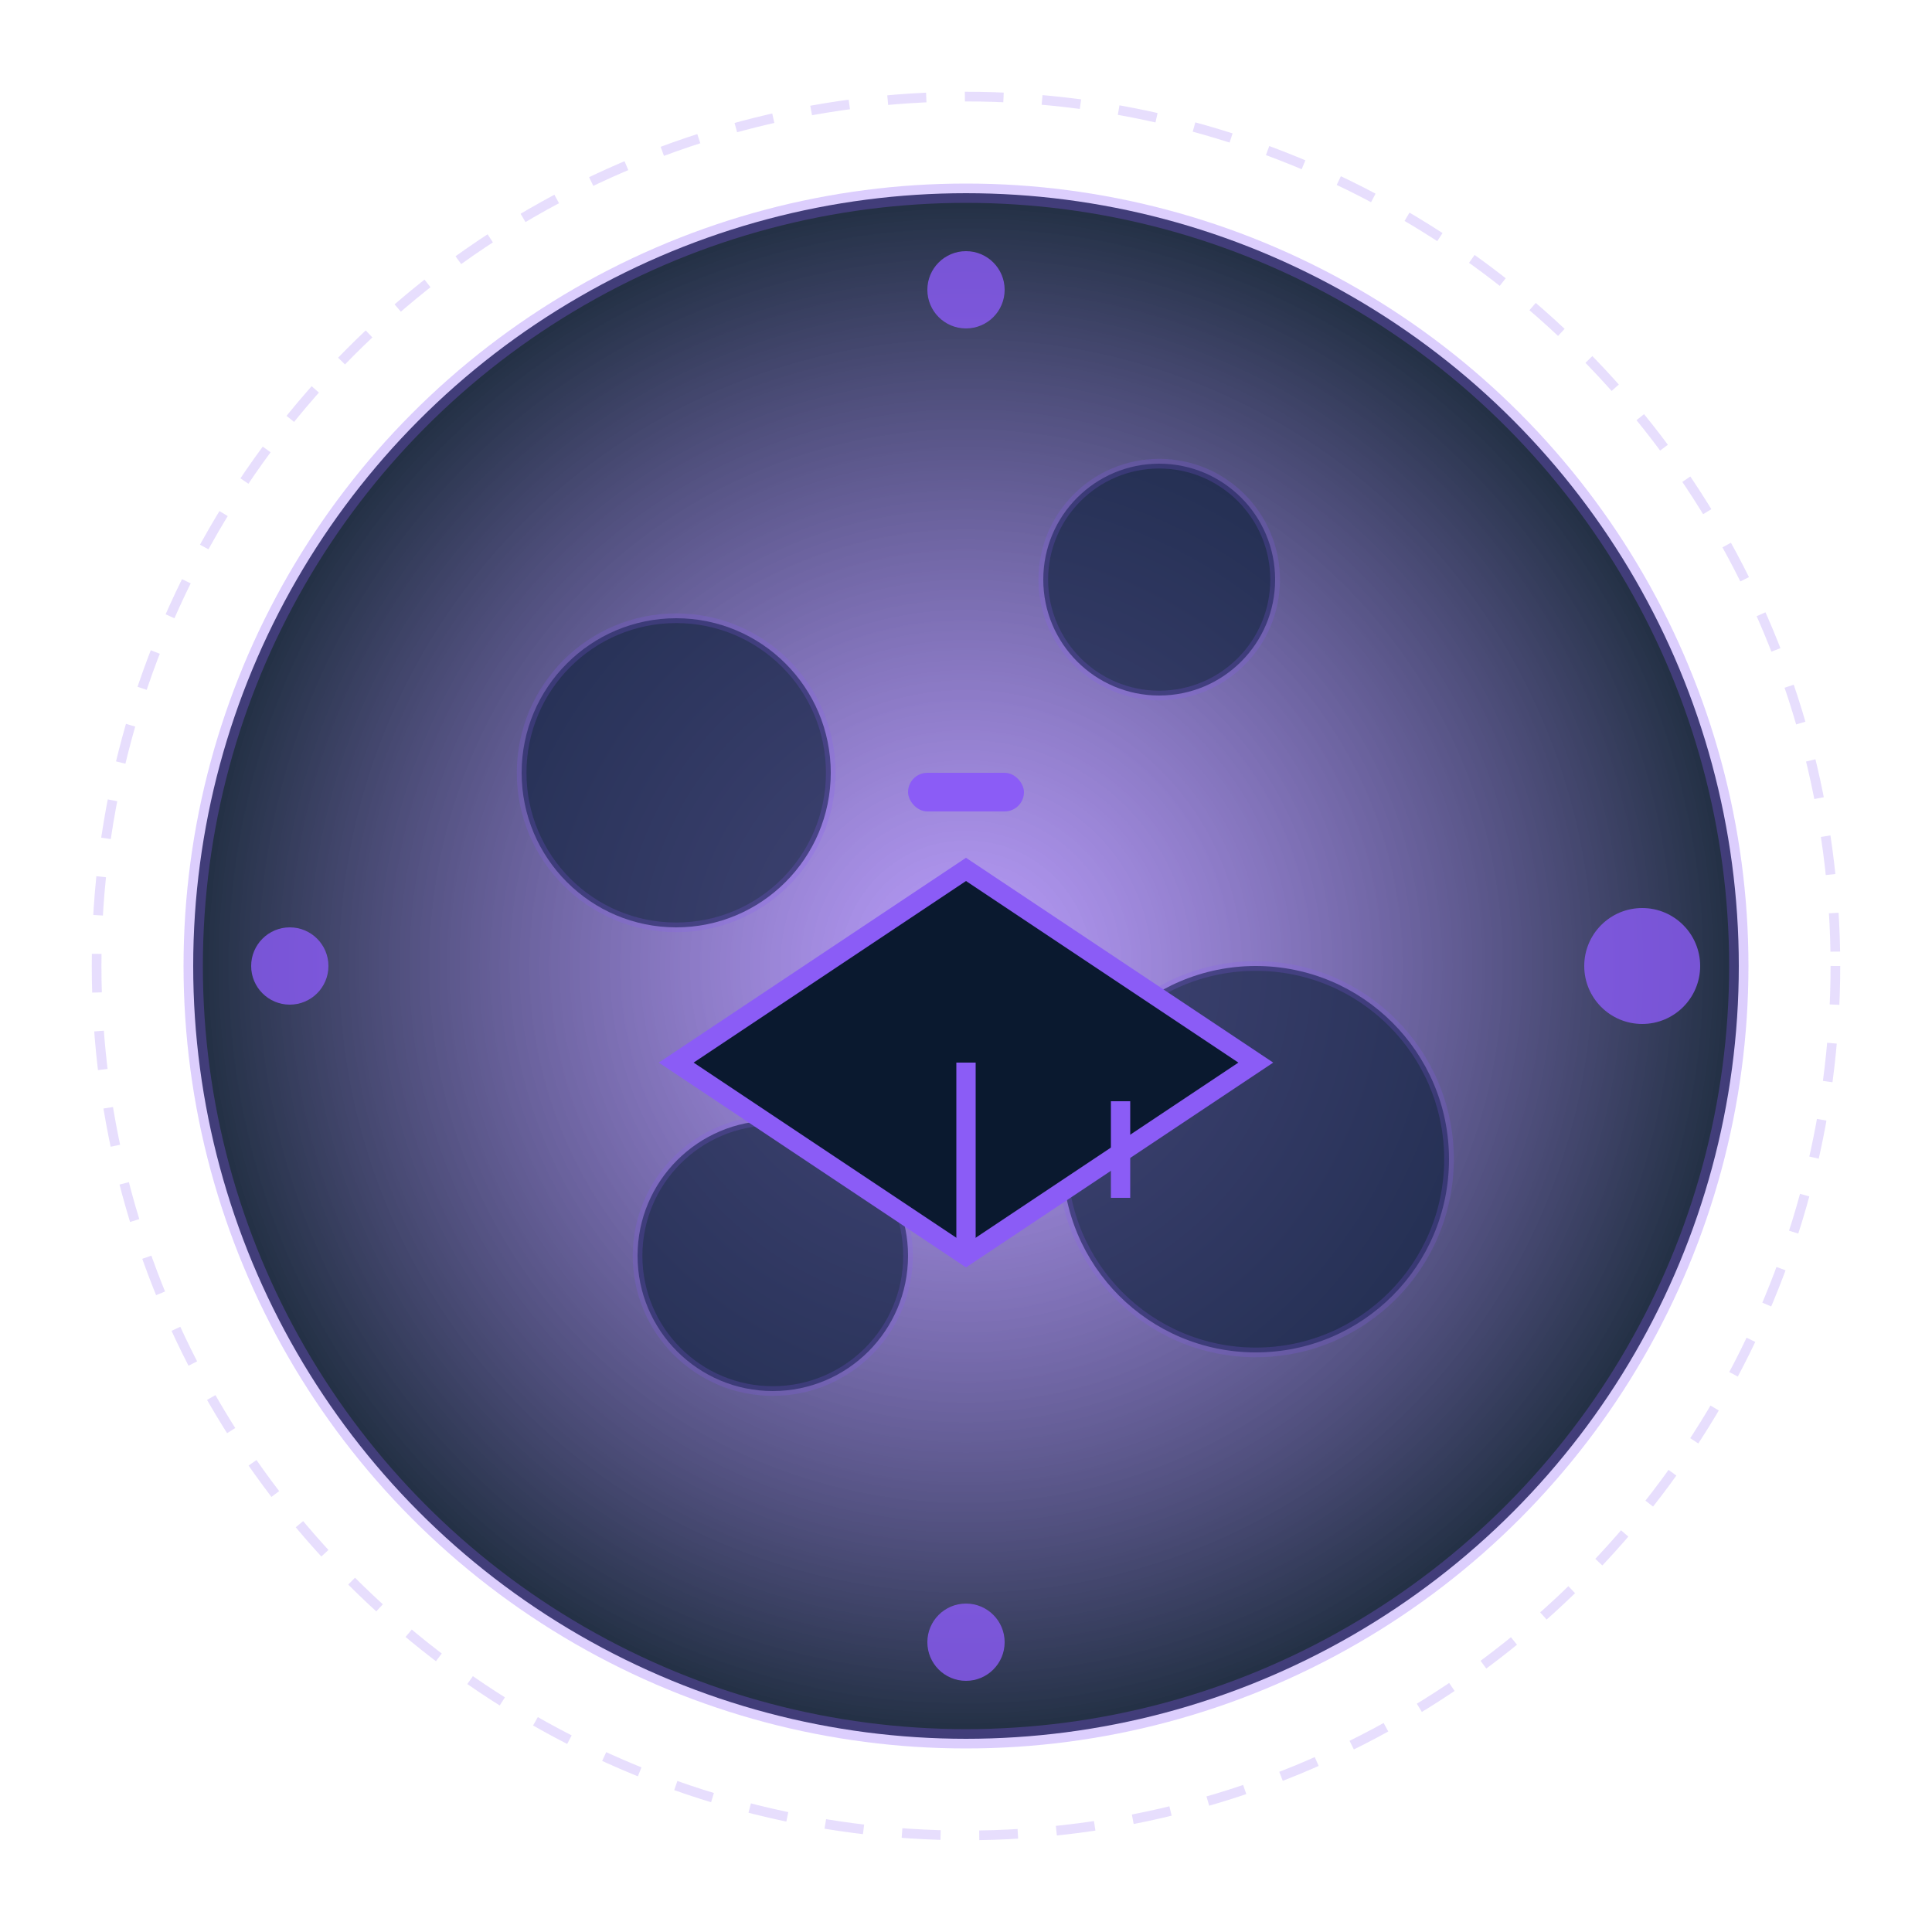 <svg width="100" height="100" viewBox="0 0 100 100" fill="none" xmlns="http://www.w3.org/2000/svg">
  <circle cx="50" cy="50" r="40" fill="url(#paint0_radial)" />
  <circle cx="50" cy="50" r="40" stroke="#8B5CF6" stroke-opacity="0.3" stroke-width="1" />
  
  <!-- Craters -->
  <circle cx="35" cy="40" r="8" fill="#112240" fill-opacity="0.7" />
  <circle cx="60" cy="30" r="6" fill="#112240" fill-opacity="0.7" />
  <circle cx="65" cy="60" r="10" fill="#112240" fill-opacity="0.7" />
  <circle cx="40" cy="65" r="7" fill="#112240" fill-opacity="0.7" />
  
  <!-- Highlights -->
  <circle cx="35" cy="40" r="8" stroke="#8B5CF6" stroke-opacity="0.2" stroke-width="0.5" />
  <circle cx="60" cy="30" r="6" stroke="#8B5CF6" stroke-opacity="0.2" stroke-width="0.5" />
  <circle cx="65" cy="60" r="10" stroke="#8B5CF6" stroke-opacity="0.2" stroke-width="0.5" />
  <circle cx="40" cy="65" r="7" stroke="#8B5CF6" stroke-opacity="0.2" stroke-width="0.5" />
  
  <!-- Orbital ring -->
  <circle cx="50" cy="50" r="45" stroke="#8B5CF6" stroke-opacity="0.2" stroke-width="0.5" stroke-dasharray="2 2" />
  
  <!-- Small satellites -->
  <circle cx="85" cy="50" r="3" fill="#8B5CF6" fill-opacity="0.8" />
  <circle cx="50" cy="15" r="2" fill="#8B5CF6" fill-opacity="0.8" />
  <circle cx="15" cy="50" r="2" fill="#8B5CF6" fill-opacity="0.8" />
  <circle cx="50" cy="85" r="2" fill="#8B5CF6" fill-opacity="0.8" />
  
  <!-- Internship symbol (graduation cap) -->
  <path d="M35 55L50 45L65 55L50 65L35 55Z" fill="#0A192F" stroke="#8B5CF6" stroke-width="1" />
  <path d="M50 65V55" stroke="#8B5CF6" stroke-width="1" />
  <path d="M58 57V62" stroke="#8B5CF6" stroke-width="1" />
  <rect x="47" y="40" width="6" height="2" rx="1" fill="#8B5CF6" />
  
  <defs>
    <radialGradient id="paint0_radial" cx="0" cy="0" r="1" gradientUnits="userSpaceOnUse" gradientTransform="translate(50 50) rotate(90) scale(40)">
      <stop offset="0" stop-color="#8B5CF6" stop-opacity="0.6" />
      <stop offset="1" stop-color="#0A192F" stop-opacity="0.9" />
    </radialGradient>
  </defs>
</svg>